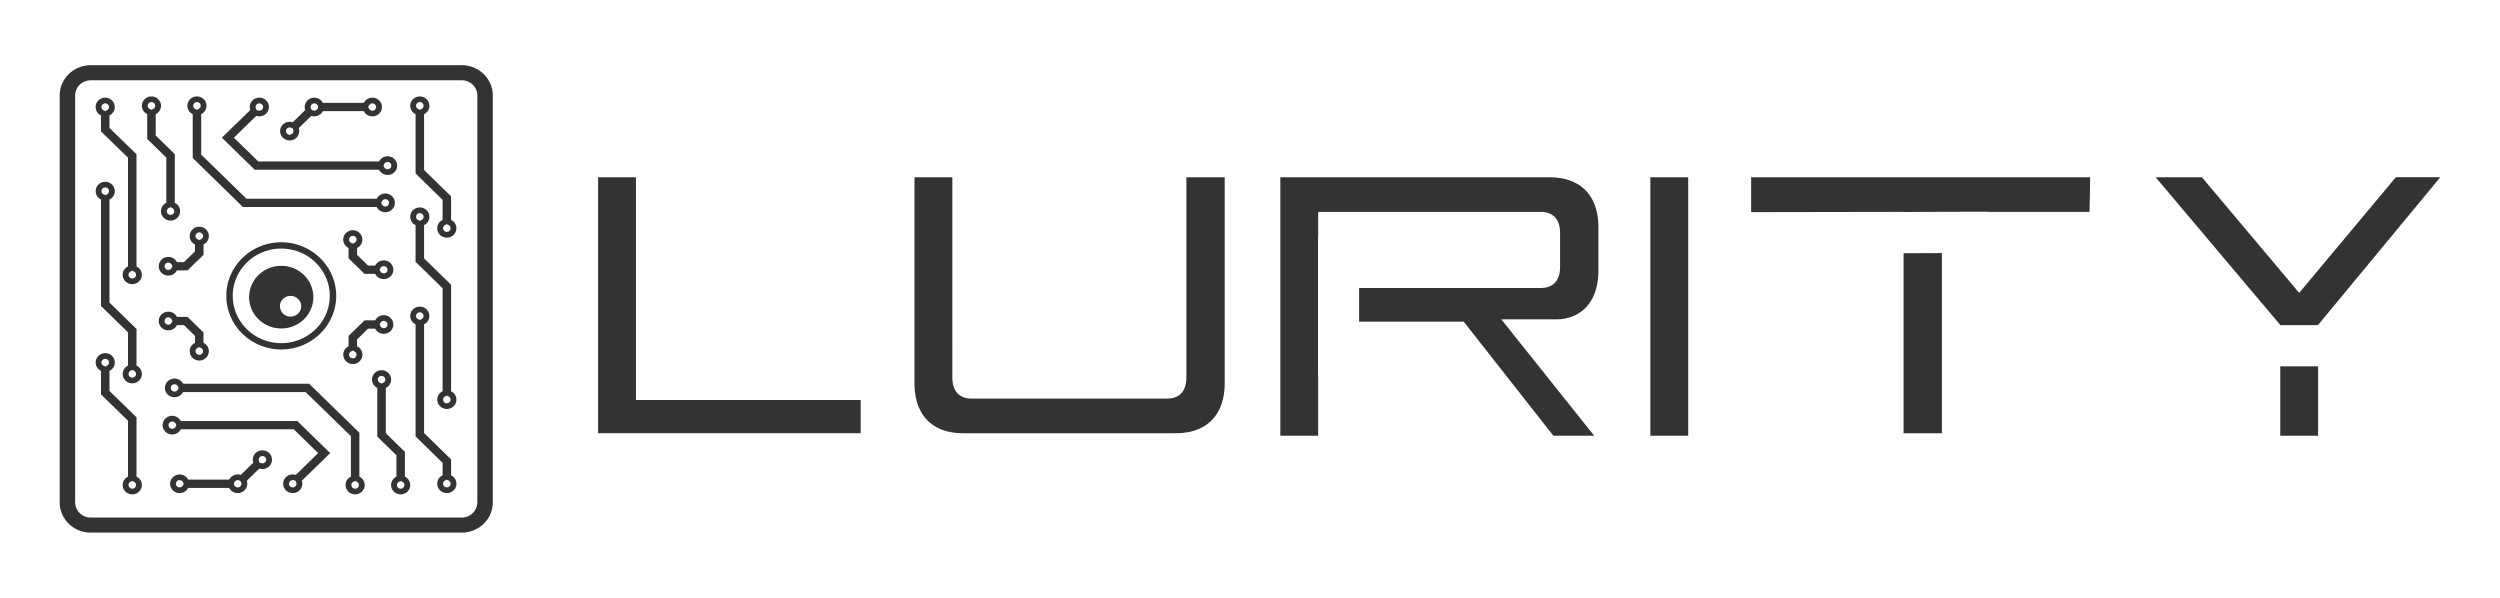 <svg id="Layer_1" xmlns="http://www.w3.org/2000/svg" viewBox="0 0 92 22"><style>.st0{fill:#333}</style><path class="st0" d="M17.565 18.49a.564.564 0 0 1-.569.555H3.336a.564.564 0 0 1-.57-.555V3.51c0-.305.257-.555.57-.555h13.66c.313 0 .57.25.57.555v14.98zM16.996 2.4H3.336c-.627 0-1.139.5-1.139 1.11v14.98c0 .61.512 1.11 1.139 1.11h13.66c.626 0 1.139-.5 1.139-1.11V3.51c0-.61-.513-1.11-1.139-1.11"/><path class="st0" d="M16.54 14.802a.138.138 0 0 1-.097.039.136.136 0 0 1-.137-.134.135.135 0 0 1 .077-.12l.06-.03.061.03a.133.133 0 0 1 .077.12.13.13 0 0 1-.04.095m-.994-6.73a.137.137 0 0 1-.037.025l-.06.03-.062-.03a.131.131 0 0 1-.037-.215.138.138 0 0 1 .098-.04.14.14 0 0 1 .097.04.131.131 0 0 1 0 .19m1.054 6.327v-3.92l-.994-.97V8.285a.338.338 0 0 0 .196-.308.348.348 0 0 0-.353-.343.355.355 0 0 0-.249.1.338.338 0 0 0 .093.55v1.352l.994.969v3.794a.337.337 0 0 0-.196.308c0 .19.158.343.352.343a.356.356 0 0 0 .25-.1.338.338 0 0 0-.093-.55M16.54 8.495a.138.138 0 0 1-.097.039.136.136 0 0 1-.137-.134.131.131 0 0 1 .077-.12l.06-.03.061.03a.133.133 0 0 1 .077.12.13.13 0 0 1-.04.095m-.994-4.51a.147.147 0 0 1-.037.027l-.06.029-.062-.03a.132.132 0 0 1-.037-.215.138.138 0 0 1 .098-.039.14.14 0 0 1 .097.04.132.132 0 0 1 0 .189M16.6 8.092v-.866l-.994-.97V4.2a.338.338 0 0 0 .196-.308.348.348 0 0 0-.353-.343.356.356 0 0 0-.249.1.339.339 0 0 0 .093.551v2.184l.994.97v.74a.337.337 0 0 0-.196.308c0 .189.158.343.352.343a.356.356 0 0 0 .25-.101.338.338 0 0 0-.093-.55"/><path class="st0" d="M16.54 17.896a.138.138 0 0 1-.097.04.136.136 0 0 1-.137-.135.135.135 0 0 1 .077-.12l.06-.03.061.03a.133.133 0 0 1 .077.12.13.13 0 0 1-.04.095m-.994-6.175a.147.147 0 0 1-.037.026l-.06.03-.062-.03a.131.131 0 0 1-.037-.215.137.137 0 0 1 .098-.039c.037 0 .071.014.097.04a.13.13 0 0 1 0 .188m1.054 5.773v-.588l-.994-.97v-4.001a.338.338 0 0 0 .196-.308.348.348 0 0 0-.353-.343.356.356 0 0 0-.249.1.339.339 0 0 0 .093.551v4.127l.994.97v.462a.337.337 0 0 0-.196.308c0 .19.158.343.352.343a.356.356 0 0 0 .25-.1.338.338 0 0 0-.093-.551M14.744 17.983a.136.136 0 0 1-.137-.134c0-.052.03-.098.077-.12l.06-.03.061.03a.134.134 0 0 1 .077.12.136.136 0 0 1-.138.134m-.642-3.896l-.06.03-.062-.03a.134.134 0 0 1-.077-.12c0-.074.062-.134.138-.134.076 0 .138.06.138.134 0 .051-.03.097-.077.12m.799 3.454v-.913l-.703-.686v-1.667a.343.343 0 0 0 .196-.308.348.348 0 0 0-.353-.343.348.348 0 0 0-.352.343c0 .135.08.252.196.308v1.793l.703.686v.787a.342.342 0 0 0-.196.308c0 .19.158.343.352.343a.348.348 0 0 0 .353-.343.343.343 0 0 0-.196-.308M13.069 17.983a.136.136 0 0 1-.138-.134c0-.052.03-.098.077-.12l.061-.03.061.03a.134.134 0 0 1 .077.12.136.136 0 0 1-.138.134m-6.524-3.65a.138.138 0 0 1-.123.076.136.136 0 0 1-.138-.135c0-.074.062-.134.138-.134.052 0 .1.029.123.075l.03.06-.03.059zm6.68 3.208v-1.616l-1.849-1.803H6.737a.353.353 0 0 0-.315-.191.348.348 0 0 0-.353.343c0 .19.158.344.353.344a.353.353 0 0 0 .315-.191h4.51l1.666 1.624v1.49a.342.342 0 0 0-.196.308c0 .19.157.343.352.343s.352-.154.352-.344a.343.343 0 0 0-.196-.307"/><path class="st0" d="M10.87 17.896a.137.137 0 0 1-.097.04.138.138 0 0 1-.097-.04.131.131 0 0 1 0-.19.138.138 0 0 1 .141-.031l.064.02.022.064a.131.131 0 0 1-.033.137m-4.409-2.192a.137.137 0 0 1-.123.075.136.136 0 0 1-.138-.134c0-.074.062-.134.138-.134.052 0 .1.029.123.075l.03.06-.03.058zm4.48-.211H6.652a.353.353 0 0 0-.315-.191.348.348 0 0 0-.353.343c0 .19.158.344.353.344a.353.353 0 0 0 .316-.191h4.157l.898.876-.823.802a.361.361 0 0 0-.362.083.338.338 0 0 0 0 .486c.07.067.16.1.25.1s.18-.033.249-.1a.337.337 0 0 0 .084-.353l1.045-1.018-1.211-1.181z"/><path class="st0" d="M9.753 17.011a.137.137 0 0 1-.096.04.146.146 0 0 1-.045-.007l-.064-.022-.022-.062a.131.131 0 0 1 .033-.138c.025-.025.06-.04.097-.04a.137.137 0 0 1 .138.135c0 .035-.015.07-.041.094m-.875.829a.131.131 0 0 1-.032.055v.001a.141.141 0 0 1-.045.03.146.146 0 0 1-.046.009h-.007a.139.139 0 0 1-.052-.01.136.136 0 0 1-.035-.022c-.003-.003-.007-.004-.01-.006l-.002-.004a.13.13 0 0 1-.018-.157.137.137 0 0 1 .038-.041l.014-.01a.14.14 0 0 1 .068-.017.137.137 0 0 1 .124.082c.003.005.002.011.004.016a.129.129 0 0 1-.001.074m-2.145.02a.14.14 0 0 1-.22.036.132.132 0 0 1 0-.19.137.137 0 0 1 .097-.038.136.136 0 0 1 .123.074l.03.06-.03.059zm2.923-1.287c-.09 0-.18.033-.25.1a.337.337 0 0 0-.084.353l-.461.45-.01-.001a.355.355 0 0 0-.103-.017.354.354 0 0 0-.12.023c-.01.003-.02.009-.03.013a.35.35 0 0 0-.082.053c-.005.005-.012.007-.017.012l-.005.006a.343.343 0 0 0-.062.084H6.926a.355.355 0 0 0-.668.152c0 .096.04.181.103.244a.356.356 0 0 0 .565-.09h1.507c.015.03.037.057.06.081l.006.008.001.001a.355.355 0 0 0 .115.075h.003a.36.36 0 0 0 .26 0h.004a.347.347 0 0 0 .208-.236l.002-.008a.345.345 0 0 0 .009-.074L9.1 17.79l-.002-.018a.332.332 0 0 0-.014-.07c0-.003 0-.007-.002-.01l.461-.45a.359.359 0 0 0 .363-.082.338.338 0 0 0 0-.486.357.357 0 0 0-.25-.101M12.984 13.187a.14.14 0 0 1-.097-.04.131.131 0 0 1 .036-.215l.061-.029.06.03a.14.14 0 0 1 .037.025c.026.026.04.059.04.095a.136.136 0 0 1-.137.134M14 11.883a.138.138 0 0 1 .123-.075c.037 0 .071.013.097.039a.13.13 0 0 1 .04.095.136.136 0 0 1-.137.134.137.137 0 0 1-.123-.075l-.03-.06.03-.059zm-.126.302c.064.062.151.1.249.1a.348.348 0 0 0 .352-.343c0-.095-.04-.18-.103-.243a.356.356 0 0 0-.565.09h-.391l-.589.574v.382a.34.34 0 0 0-.093.55c.065.063.153.101.25.101a.348.348 0 0 0 .353-.344.338.338 0 0 0-.197-.307v-.255l.406-.396h.261c.017.034.04.065.067.091M13.081 8.91a.14.14 0 0 1-.036.026l-.061.03-.06-.03a.132.132 0 0 1-.037-.215.14.14 0 0 1 .097-.04c.076 0 .137.06.137.135a.13.13 0 0 1-.04.094m.919.957a.137.137 0 0 1 .123-.075c.076 0 .137.06.137.135a.13.13 0 0 1-.04.095.14.14 0 0 1-.22-.036l-.03-.06.03-.059zm.123.403a.357.357 0 0 0 .249-.1.338.338 0 0 0 .103-.243.348.348 0 0 0-.352-.344.354.354 0 0 0-.316.191h-.261l-.406-.395v-.255a.337.337 0 0 0 .196-.308.348.348 0 0 0-.352-.344c-.098 0-.185.039-.25.1s-.103.149-.103.244c0 .135.08.252.196.308v.38l.589.575h.39a.353.353 0 0 0 .317.191M4.965 13.858a.137.137 0 0 1-.097.039.138.138 0 0 1-.098-.04.13.13 0 0 1-.04-.094.136.136 0 0 1 .076-.12l.061-.03.061.03a.131.131 0 0 1 .037.215m-.994-6.73a.144.144 0 0 1-.037.026l-.06.029-.061-.03a.132.132 0 0 1-.037-.215.138.138 0 0 1 .097-.039c.076 0 .138.06.138.134 0 .036-.014.07-.04.095m1.053 6.327v-1.35l-.995-.97V7.341a.338.338 0 0 0 .196-.307.348.348 0 0 0-.352-.344.355.355 0 0 0-.249.1.338.338 0 0 0 .093.55v3.921l.994.97v1.224a.337.337 0 0 0-.196.308c0 .19.158.343.352.343a.356.356 0 0 0 .25-.1.338.338 0 0 0-.093-.551M4.965 17.943a.137.137 0 0 1-.097.04.138.138 0 0 1-.098-.04.13.13 0 0 1-.04-.095.136.136 0 0 1 .077-.12l.06-.029.061.03a.134.134 0 0 1 .077.12c0 .035-.014.07-.04.094m-.994-4.508a.137.137 0 0 1-.037.025l-.06.03-.061-.03a.131.131 0 0 1-.037-.215.138.138 0 0 1 .097-.039c.076 0 .138.06.138.134a.13.13 0 0 1-.04.095m1.053 4.106v-2.184l-.995-.97v-.74a.338.338 0 0 0 .196-.308.348.348 0 0 0-.352-.343.356.356 0 0 0-.249.101.339.339 0 0 0 .093.551v.866l.994.97v2.057a.337.337 0 0 0-.196.308c0 .189.158.343.352.343a.356.356 0 0 0 .25-.1.338.338 0 0 0-.093-.551"/><path class="st0" d="M4.965 10.208a.138.138 0 0 1-.097.039.138.138 0 0 1-.098-.04.13.13 0 0 1-.04-.094c0-.036.014-.07.04-.094a.14.14 0 0 1 .037-.026l.06-.03.061.03a.131.131 0 0 1 .037.215M3.97 4.033a.137.137 0 0 1-.037.026l-.06.03-.061-.03a.133.133 0 0 1-.077-.12c0-.036.014-.07.04-.095a.138.138 0 0 1 .097-.04c.076 0 .138.06.138.135a.131.131 0 0 1-.04.094m1.053 5.772V5.678l-.995-.97v-.462a.338.338 0 0 0 .196-.308.348.348 0 0 0-.352-.343.356.356 0 0 0-.25.1.339.339 0 0 0 .094.551v.588l.994.97v4.001a.337.337 0 0 0-.196.308c0 .19.158.343.352.343a.356.356 0 0 0 .25-.1.338.338 0 0 0-.093-.551M5.572 3.757c.076 0 .138.06.138.135 0 .05-.03.097-.077.12l-.06.029-.062-.03a.133.133 0 0 1-.076-.12c0-.073.062-.134.137-.134m.642 3.896l.061-.03.061.03a.133.133 0 0 1 .077.12.136.136 0 0 1-.138.134.136.136 0 0 1-.137-.134c0-.051.029-.097.076-.12M6.12 5.798v1.667a.343.343 0 0 0-.196.308c0 .19.158.344.352.344a.348.348 0 0 0 .353-.344.343.343 0 0 0-.196-.308V5.672l-.703-.686V4.2a.343.343 0 0 0 .196-.307.348.348 0 0 0-.353-.344.348.348 0 0 0-.352.344c0 .135.08.251.196.307v.913l.703.686zM7.248 3.757c.076 0 .137.06.137.135 0 .05-.03.097-.077.12l-.06.029-.061-.03a.134.134 0 0 1-.077-.12c0-.073.062-.134.138-.134m6.808 3.65a.138.138 0 0 1 .124-.075c.076 0 .137.06.137.134a.136.136 0 0 1-.137.134.137.137 0 0 1-.124-.075l-.03-.06.03-.058zM7.092 4.199v1.616L8.94 7.618h4.923a.353.353 0 0 0 .316.191.348.348 0 0 0 .352-.343.348.348 0 0 0-.352-.344.353.353 0 0 0-.316.192H9.07L7.404 5.689V4.2a.342.342 0 0 0 .196-.307.348.348 0 0 0-.352-.344.348.348 0 0 0-.353.344c0 .135.08.251.197.307"/><path class="st0" d="M9.446 3.844a.137.137 0 0 1 .097-.04c.037 0 .072.014.098.04a.132.132 0 0 1 0 .19.138.138 0 0 1-.142.031l-.064-.02-.022-.064a.13.13 0 0 1 .033-.137m4.694 2.192a.137.137 0 0 1 .124-.075c.076 0 .137.06.137.134a.136.136 0 0 1-.137.134.137.137 0 0 1-.124-.075l-.03-.06.03-.058zm-4.764.211h4.572a.353.353 0 0 0 .316.191.348.348 0 0 0 .352-.343.348.348 0 0 0-.352-.344.353.353 0 0 0-.316.191H9.506l-.899-.876.824-.802a.364.364 0 0 0 .362-.083.338.338 0 0 0 0-.486.356.356 0 0 0-.25-.1c-.09 0-.18.033-.249.1a.337.337 0 0 0-.084.353L8.165 5.066l1.211 1.181z"/><path class="st0" d="M10.564 4.729a.137.137 0 0 1 .096-.04c.016 0 .03.003.045.008l.064.02.022.063a.131.131 0 0 1-.033.138.138.138 0 0 1-.097.04.138.138 0 0 1-.097-.04.131.131 0 0 1 0-.19m1.098-.884c.011.01.02.022.027.036l.009.017c.009.027.009.056 0 .084l-.01.017a.137.137 0 0 1-.047.052l-.006.004a.139.139 0 0 1-.067.018c-.01 0-.019-.002-.028-.004-.006-.001-.013-.001-.02-.004l-.01-.003a.137.137 0 0 1-.042-.028.13.13 0 0 1-.024-.035l-.006-.016a.132.132 0 0 1 .033-.138.137.137 0 0 1 .191 0m1.918.035a.137.137 0 0 1 .123-.074c.037 0 .072.013.098.039.026.025.04.059.04.095a.136.136 0 0 1-.138.134.137.137 0 0 1-.123-.075l-.03-.06.03-.059zm-2.92 1.288c.091 0 .181-.033.25-.1a.337.337 0 0 0 .084-.353l.462-.45a.354.354 0 0 0 .11.018c.042 0 .08-.009.118-.022.014-.005.026-.011.04-.018a.362.362 0 0 0 .065-.042c.009-.007.02-.01.029-.019.003-.003.004-.008.008-.011a.35.35 0 0 0 .055-.08h1.507a.35.35 0 0 0 .316.192.348.348 0 0 0 .352-.344c0-.094-.04-.18-.103-.243a.357.357 0 0 0-.565.091h-1.507c-.005-.01-.013-.017-.02-.026-.013-.022-.024-.045-.043-.064-.006-.005-.013-.007-.018-.012a.354.354 0 0 0-.227-.088l-.003-.001h-.004a.348.348 0 0 0-.353.344c0 .039.008.076.02.11l-.46.45a.357.357 0 0 0-.362.082.338.338 0 0 0 0 .486c.07.067.16.1.25.1M7.333 8.553a.14.14 0 0 1 .097.04.131.131 0 0 1-.037.215l-.06.029-.061-.03a.14.14 0 0 1-.037-.025.13.13 0 0 1-.04-.095c0-.073.062-.134.138-.134M6.317 9.857a.138.138 0 0 1-.123.075.138.138 0 0 1-.097-.039.13.13 0 0 1-.04-.095c0-.074.061-.134.137-.134a.137.137 0 0 1 .123.075l.03.06-.03.059zm.126-.302a.355.355 0 0 0-.249-.1.348.348 0 0 0-.352.343c0 .095.039.18.103.243a.356.356 0 0 0 .565-.09h.39l.59-.574v-.382a.339.339 0 0 0 .093-.55.356.356 0 0 0-.25-.101.348.348 0 0 0-.353.344.338.338 0 0 0 .196.307v.255l-.405.396H6.51a.344.344 0 0 0-.067-.091M6.056 11.813a.13.13 0 0 1 .04-.095.138.138 0 0 1 .098-.039c.052 0 .1.029.123.075l.03.06-.03.059a.137.137 0 0 1-.123.075.136.136 0 0 1-.138-.135m1.18 1.017c.01-.01.022-.02.036-.026l.06-.03.062.03a.131.131 0 0 1 .037.215.139.139 0 0 1-.098.04.136.136 0 0 1-.138-.135.13.13 0 0 1 .04-.094m-.792-.773a.343.343 0 0 0 .067-.091h.261l.406.396v.255a.338.338 0 0 0-.196.308c0 .189.157.343.352.343a.357.357 0 0 0 .249-.1.34.34 0 0 0-.093-.552v-.381l-.588-.574H6.51a.356.356 0 0 0-.565-.09.338.338 0 0 0-.103.243c0 .19.157.343.352.343a.355.355 0 0 0 .249-.1M10.693 11.651a.386.386 0 0 1-.391-.382c0-.21.175-.38.39-.38.217 0 .392.17.392.38 0 .211-.175.382-.391.382m-.343-1.868c-.653 0-1.182.516-1.182 1.152 0 .637.53 1.152 1.182 1.152.653 0 1.181-.515 1.181-1.152 0-.636-.528-1.152-1.181-1.152"/><path class="st0" d="M10.35 9.148c-.984 0-1.785.78-1.785 1.74s.8 1.74 1.785 1.74c.984 0 1.785-.78 1.785-1.74s-.8-1.74-1.785-1.74m0 3.712c-1.115 0-2.022-.884-2.022-1.972 0-1.087.907-1.972 2.022-1.972s2.022.885 2.022 1.972c0 1.088-.907 1.972-2.022 1.972M22.01 6.523v9.42h9.663V14.72h-8.27V6.523zM43.659 13.888c0 .503-.251.78-.708.78h-7.197c-.457 0-.708-.277-.708-.78V6.523h-1.393v7.573c0 1.174.652 1.847 1.79 1.847h7.82c1.148 0 1.806-.673 1.806-1.847V6.523h-1.41v7.365zM58.822 9.94V8.369c0-1.173-.659-1.846-1.807-1.846h-9.899v9.512h1.393v-2.18a.911.911 0 0 1-.007-.108v-4.97c0-.038.003-.074.007-.109v-.87h8.194c.457 0 .708.277.708.78v1.24c0 .503-.251.78-.708.78h-6.688v1.24h3.85l3.278 4.17.022.027h1.502l-3.42-4.284h2.028c.748 0 1.547-.475 1.547-1.811M60.733 6.523h1.393v9.512h-1.393zM64.442 6.523v1.284l5.61-.01v.005c1.011-.006 2.022-.01 3.034-.01.036 0 .07.002.104.006h3.704l.001-.07c.01-.378.018-.755.021-1.132l.001-.073H64.442zM70.052 9.32v6.623h1.41v-6.63l-1.41.006M88.168 6.522l-3.558 4.256-3.554-4.225-.022-.03h-1.707l4.586 5.435v.006h1.393v-.006l4.497-5.436zM83.913 13.481h1.393v2.554h-1.393z"/></svg>